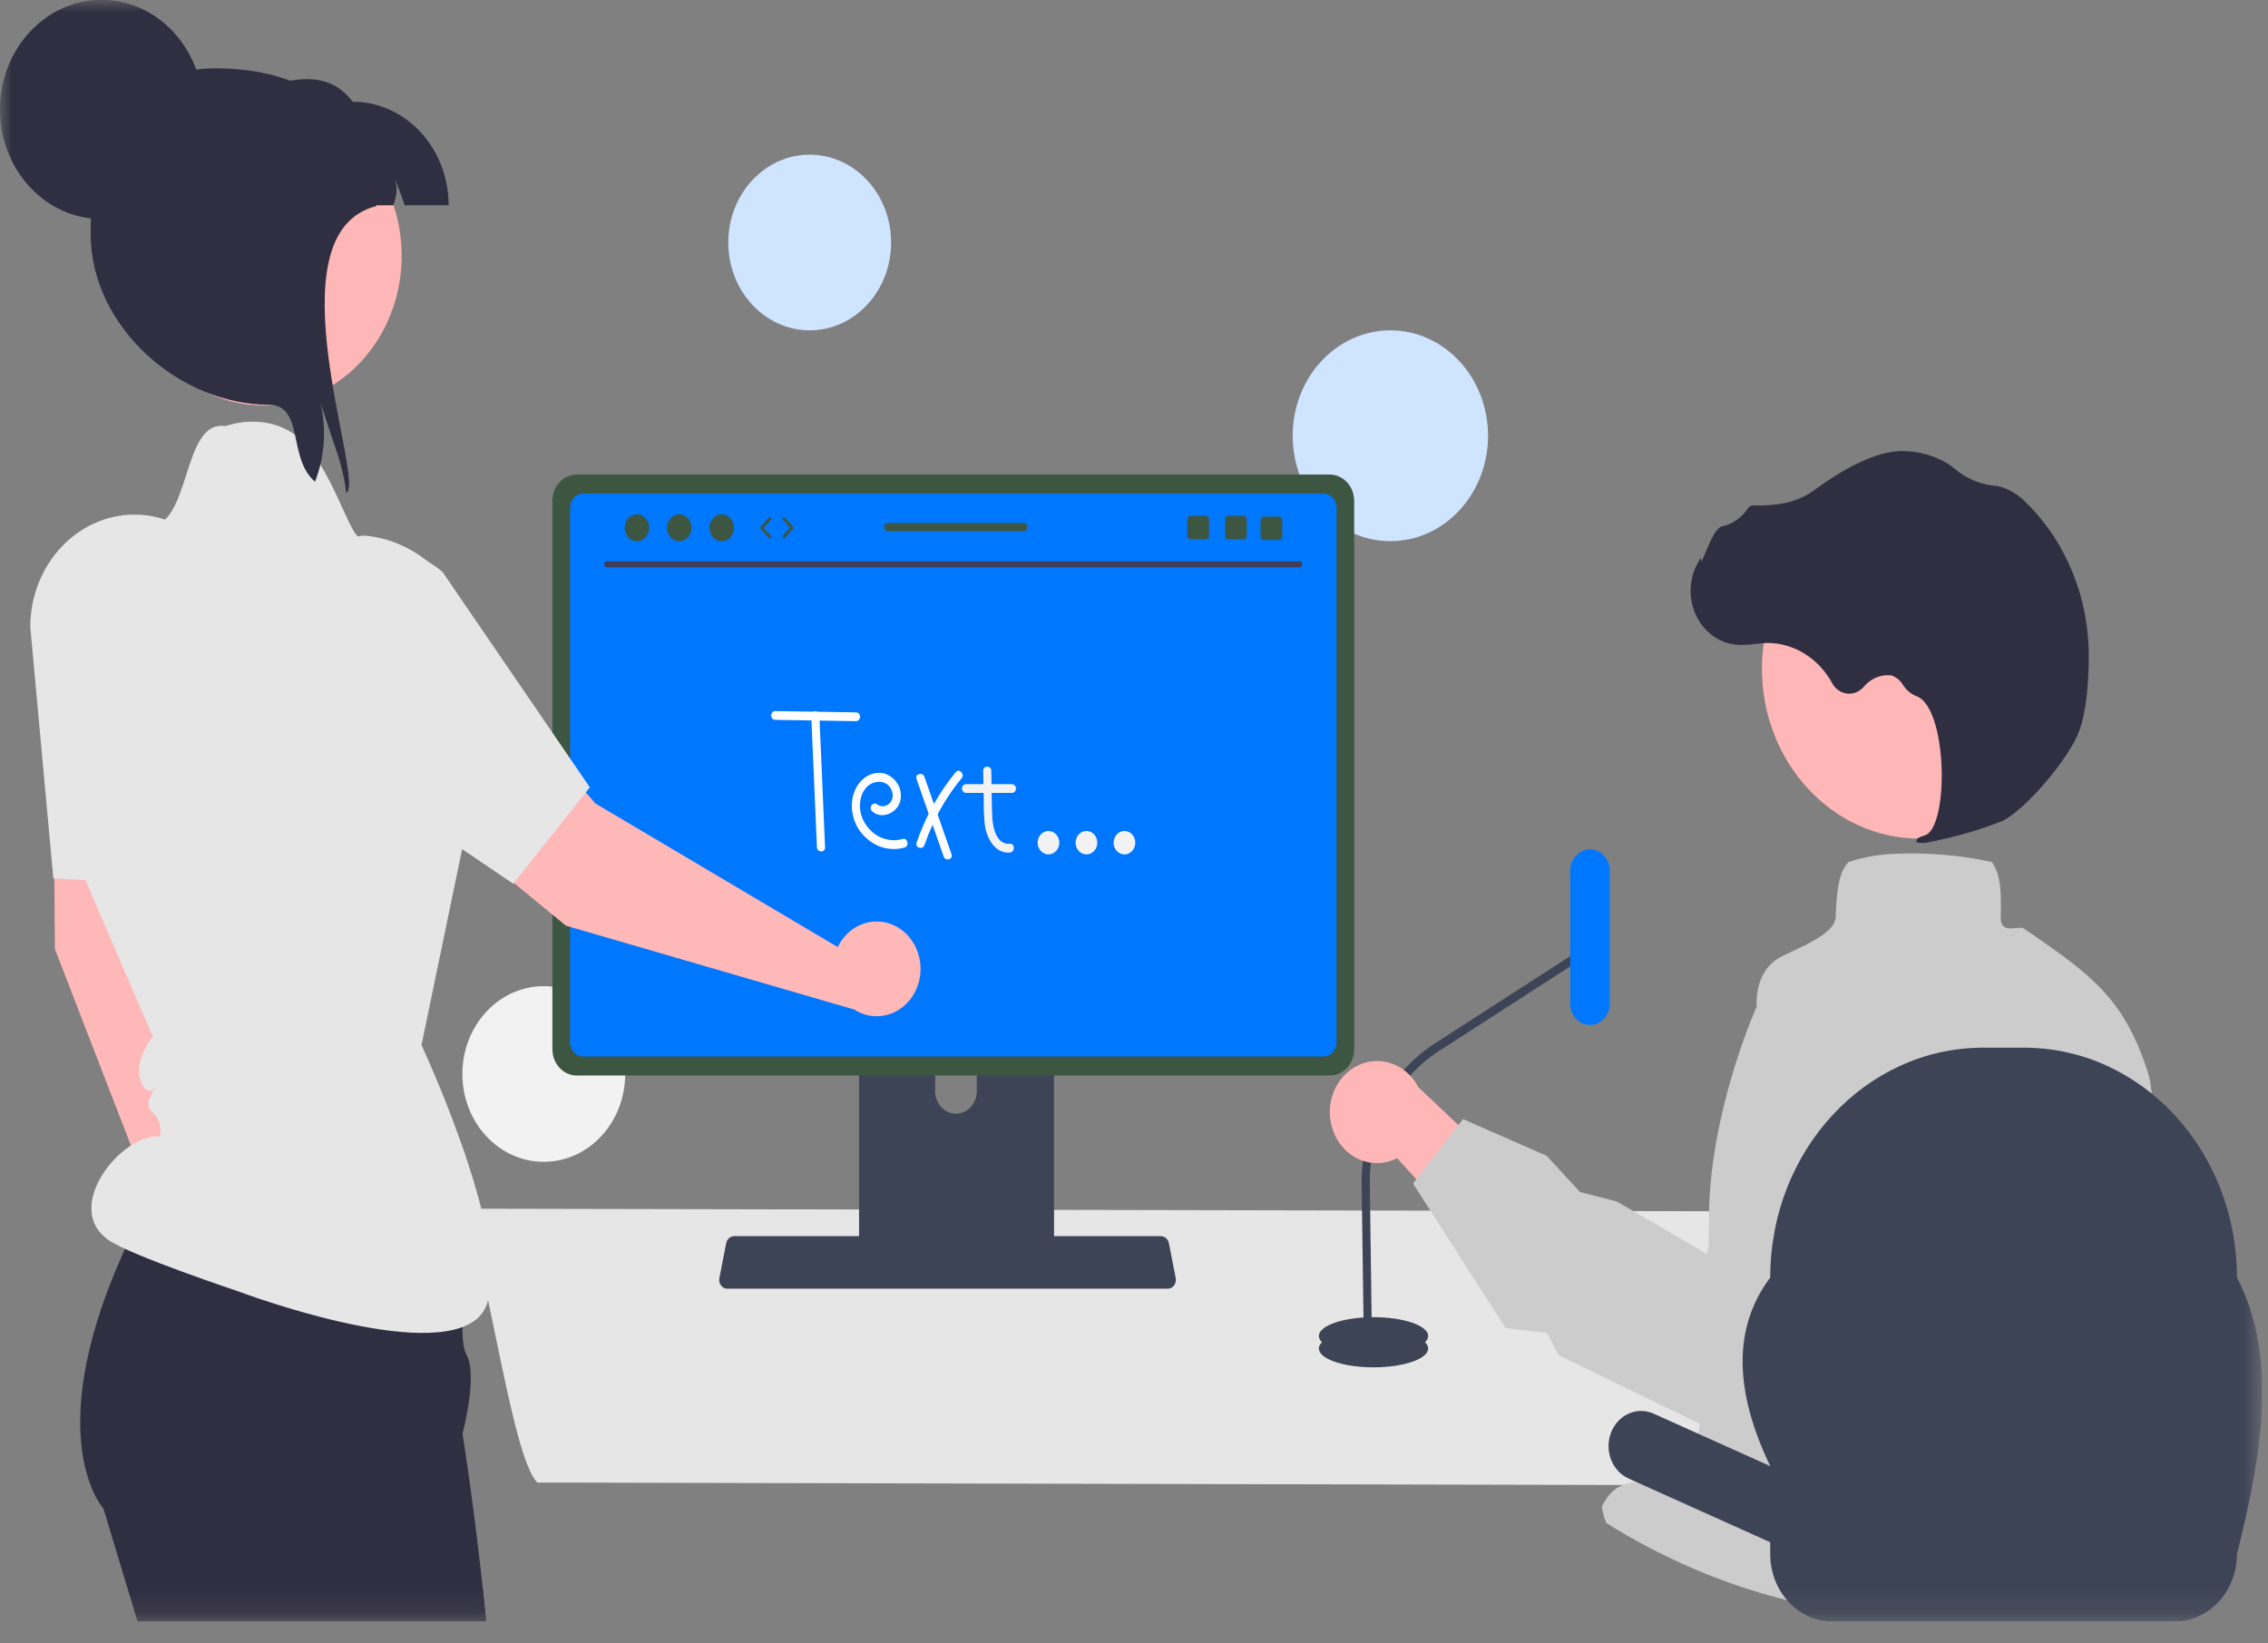 <?xml version="1.0" encoding="UTF-8"?> <svg xmlns="http://www.w3.org/2000/svg" viewBox="0 0 93.506 67.749" fill="none"><rect x="0" y="0" width="93.506" height="67.749" fill="#808080" stroke="none"/><g clip-path="url(#clip0_4_115)"><g clip-path="url(#clip1_4_115)"><mask id="mask0_4_115" style="mask-type:luminance" maskUnits="userSpaceOnUse" x="0" y="-1" width="379" height="273"><path d="M93.268 -0.006H0V66.865H93.268V-0.006Z" fill="white"></path></mask><g mask="url(#mask0_4_115)"><path d="M57.323 22.31C59.547 22.31 61.35 20.364 61.35 17.964C61.35 15.565 59.547 13.619 57.323 13.619C55.098 13.619 53.295 15.565 53.295 17.964C53.295 20.364 55.098 22.31 57.323 22.31Z" fill="#CFE4FF"></path><path d="M33.382 13.619C35.236 13.619 36.739 11.998 36.739 9.998C36.739 7.998 35.236 6.376 33.382 6.376C31.529 6.376 30.026 7.998 30.026 9.998C30.026 11.998 31.529 13.619 33.382 13.619Z" fill="#CFE4FF"></path><path d="M22.419 47.898C24.273 47.898 25.775 46.277 25.775 44.278C25.775 42.277 24.273 40.656 22.419 40.656C20.566 40.656 19.063 42.277 19.063 44.278C19.063 46.277 20.566 47.898 22.419 47.898Z" fill="#F2F2F2"></path><path d="M19.008 49.83C19.98 51.074 21.032 60.037 22.154 61.12L74.797 61.241C75.919 60.157 76.971 51.195 77.943 49.951L19.008 49.83Z" fill="#E6E6E6"></path><path d="M35.418 39.302V51.681H43.456V39.302C43.456 39.119 43.346 38.957 43.184 38.903C43.147 38.89 43.108 38.884 43.069 38.884H35.806C35.593 38.884 35.419 39.071 35.418 39.302ZM38.555 43.555C38.559 43.044 38.947 42.633 39.421 42.638C39.889 42.643 40.267 43.051 40.271 43.555V44.992C40.269 45.503 39.883 45.915 39.409 45.913C38.938 45.911 38.557 45.5 38.555 44.992V43.555Z" fill="#3D4456"></path><path d="M22.774 20.651V43.254C22.774 43.854 23.225 44.34 23.78 44.34H54.824C55.38 44.34 55.83 43.854 55.831 43.254V20.651C55.83 20.051 55.379 19.566 54.824 19.565H23.78C23.225 19.566 22.775 20.051 22.774 20.651Z" fill="#3D5642"></path><path d="M23.502 20.932V42.975C23.502 43.296 23.743 43.555 24.04 43.556H54.565C54.862 43.555 55.103 43.296 55.104 42.975V20.932C55.104 20.611 54.863 20.351 54.565 20.35H24.04C23.742 20.351 23.502 20.611 23.502 20.932Z" fill="#0077FF"></path><path d="M29.726 52.994C29.789 53.079 29.884 53.129 29.985 53.129H48.146C48.331 53.128 48.48 52.966 48.48 52.767C48.48 52.743 48.477 52.718 48.473 52.694L48.191 51.249C48.167 51.129 48.089 51.031 47.983 50.987C47.945 50.971 47.905 50.963 47.864 50.963H30.266C30.226 50.963 30.185 50.971 30.148 50.987C30.042 51.031 29.963 51.129 29.94 51.249L29.658 52.694C29.638 52.8 29.662 52.911 29.726 52.994Z" fill="#3D4456"></path><path d="M25.021 23.386H53.584C53.647 23.385 53.697 23.329 53.695 23.261C53.694 23.195 53.645 23.142 53.584 23.141H25.021C24.959 23.142 24.909 23.199 24.91 23.266C24.912 23.332 24.96 23.385 25.021 23.386Z" fill="#3F3D56"></path><path d="M89.042 47.334C89.039 47.328 89.038 47.324 89.036 47.319C88.993 47.193 88.943 47.071 88.885 46.952C88.56 46.292 88.904 45.278 88.537 44.157C87.944 42.342 87.222 41.271 86.162 40.312C86.131 40.283 86.099 40.255 86.067 40.226L86.066 40.225C85.359 39.599 84.507 39.013 83.448 38.284C83.228 38.132 82.466 38.571 82.484 37.818C82.504 36.981 82.526 36.115 82.145 35.574L82.12 35.539L82.081 35.528C80.777 35.25 79.447 35.139 78.119 35.199H78.118C77.554 35.221 76.994 35.31 76.448 35.463C76.407 35.475 76.367 35.487 76.328 35.502C76.298 35.51 76.268 35.521 76.237 35.532L76.212 35.541L76.193 35.561C75.826 35.958 75.741 36.67 75.7 37.413V37.414C75.692 37.549 75.685 37.684 75.68 37.819C75.649 38.541 74.035 39.124 73.419 39.451C72.264 40.067 72.438 41.501 72.424 41.501C72.424 41.501 70.482 45.805 70.458 50.164C70.457 50.406 70.456 50.65 70.454 50.895C70.44 52.925 70.404 54.991 70.263 56.873C70.202 57.681 70.122 58.455 70.016 59.178C69.499 62.699 67.158 59.776 66.038 62.119C66.075 62.349 66.137 62.574 66.223 62.788C66.351 62.87 66.483 62.95 66.614 63.03C67.195 63.379 67.786 63.704 68.389 64.007C68.422 64.023 68.455 64.04 68.489 64.056C69.594 64.607 70.732 65.076 71.897 65.458C72.124 65.533 72.351 65.604 72.58 65.672C74.609 66.276 76.698 66.614 78.801 66.678C78.81 66.676 78.818 66.676 78.827 66.676C81.315 66.602 83.786 66.218 86.192 65.531C86.226 65.521 86.26 65.511 86.293 65.502C86.451 65.456 86.607 65.41 86.764 65.362C88.149 64.937 89.505 64.411 90.825 63.79C90.826 63.843 90.831 63.896 90.839 63.948C90.841 63.965 90.843 63.982 90.846 63.999C90.849 63.98 90.851 63.96 90.852 63.941C90.858 63.884 90.864 63.827 90.87 63.769C91.554 56.565 90.133 50.448 89.042 47.334Z" fill="#CCCCCC"></path><path d="M79.139 34.573C82.726 34.573 85.635 31.435 85.635 27.564C85.635 23.693 82.726 20.554 79.139 20.554C75.551 20.554 72.642 23.693 72.642 27.564C72.642 31.435 75.551 34.573 79.139 34.573Z" fill="#FFB6B6"></path><path d="M79.619 34.699C80.61 34.509 81.584 34.227 82.529 33.857C83.458 33.441 85.313 31.276 85.73 30.12C86.04 29.261 86.111 28.006 86.116 27.105C86.137 24.692 85.209 22.382 83.561 20.75C83.242 20.407 82.844 20.164 82.408 20.047C82.37 20.039 82.331 20.033 82.292 20.03C81.68 19.987 81.093 19.747 80.608 19.342C80.513 19.26 80.412 19.184 80.308 19.117C79.784 18.803 79.201 18.626 78.602 18.602C77.631 18.53 76.343 19.075 74.774 20.224C73.985 20.802 73.019 20.856 72.265 20.838C72.179 20.839 72.1 20.888 72.057 20.968C71.805 21.344 71.431 21.604 71.009 21.695C70.753 21.762 70.552 22.205 70.314 22.778C70.261 22.908 70.198 23.059 70.15 23.154L70.113 23L69.999 23.204C69.408 24.258 69.72 25.628 70.696 26.266C70.958 26.437 71.252 26.543 71.558 26.577C71.831 26.597 72.106 26.587 72.378 26.546C72.544 26.528 72.715 26.509 72.882 26.505C73.977 26.517 74.987 27.148 75.54 28.169C75.77 28.586 76.27 28.723 76.657 28.474C76.717 28.436 76.773 28.388 76.823 28.334C77.112 27.975 77.546 27.792 77.984 27.844C78.179 27.913 78.346 28.051 78.457 28.237C78.589 28.442 78.774 28.601 78.989 28.692C79.71 28.919 80.047 30.524 80.055 31.92C80.062 33.266 79.783 34.299 79.376 34.432C79.063 34.535 79.031 34.568 79.019 34.634L79.008 34.693L79.053 34.736C79.242 34.768 79.435 34.755 79.619 34.699Z" fill="#302E41"></path><path d="M56.628 56.371C57.871 56.371 58.88 56.024 58.88 55.595C58.88 55.167 57.871 54.82 56.628 54.82C55.384 54.82 54.375 55.167 54.375 55.595C54.375 56.024 55.384 56.371 56.628 56.371Z" fill="#3D4456"></path><path d="M56.627 55.854C57.871 55.854 58.88 55.507 58.88 55.079C58.88 54.65 57.871 54.303 56.627 54.303C55.384 54.303 54.375 54.65 54.375 55.079C54.375 55.507 55.384 55.854 56.627 55.854Z" fill="#3D4456"></path><path d="M56.232 55.598L56.567 55.593L56.475 48.831C56.447 46.586 57.528 44.494 59.313 43.339L65.718 39.207L65.546 38.897L59.141 43.028C57.253 44.25 56.11 46.462 56.139 48.836L56.232 55.598Z" fill="#3D4456"></path><path d="M65.552 42.256C65.102 42.256 64.737 41.862 64.737 41.377V35.896C64.737 35.411 65.102 35.017 65.552 35.017C66.002 35.017 66.367 35.411 66.367 35.896V41.377C66.367 41.862 66.002 42.256 65.552 42.256Z" fill="#0077FF"></path><path d="M54.899 46.413C55.181 47.527 56.247 48.183 57.279 47.879C57.389 47.846 57.497 47.803 57.6 47.75L62.43 53.047L63.178 49.27L58.476 44.82C57.951 43.806 56.764 43.443 55.825 44.01C55.038 44.484 54.656 45.477 54.899 46.413Z" fill="#FFB6B6"></path><path d="M80.132 40.882L80.102 40.864L76.579 39.557C75.674 39.221 74.68 39.321 73.848 39.83C73.657 39.947 73.477 40.084 73.312 40.239H73.311C72.759 40.754 72.379 41.45 72.228 42.22L70.378 51.697L66.658 49.534L65.142 49.143L63.763 47.649L60.317 46.136L60.126 46.382L58.392 48.618L58.256 48.793L62.073 54.753L63.784 54.954L64.264 55.874L64.297 55.891L65.7 56.573L71.683 59.481L74.581 57.089L75.034 56.713C78.783 52.966 80.534 49.952 81.266 47.656C81.653 46.443 81.755 45.433 81.717 44.618C81.598 42.101 80.192 40.93 80.132 40.882Z" fill="#CCCCCC"></path><path d="M83.444 43.192H81.765C76.915 43.192 72.984 47.435 72.984 52.668C71.418 54.756 71.514 57.379 72.984 60.443L68.174 58.28C67.489 57.974 66.703 58.325 66.42 59.063C66.137 59.8 66.459 60.645 67.141 60.954L72.984 63.582V64.071C72.984 65.606 74.137 66.851 75.559 66.851H89.649C91.072 66.851 92.225 65.606 92.225 64.071C93.27 59.936 93.924 55.926 92.225 52.668C92.225 47.435 88.293 43.192 83.444 43.192Z" fill="#3D4456"></path><path d="M43.227 35.224C43.474 35.224 43.674 35.008 43.674 34.742C43.674 34.475 43.474 34.259 43.227 34.259C42.98 34.259 42.779 34.475 42.779 34.742C42.779 35.008 42.98 35.224 43.227 35.224Z" fill="#F2F2F2"></path><path d="M44.793 35.225C45.04 35.225 45.24 35.008 45.24 34.742C45.24 34.475 45.04 34.259 44.793 34.259C44.546 34.259 44.345 34.475 44.345 34.742C44.345 35.008 44.546 35.225 44.793 35.225Z" fill="#F2F2F2"></path><path d="M46.359 35.225C46.606 35.225 46.806 35.008 46.806 34.742C46.806 34.475 46.606 34.259 46.359 34.259C46.112 34.259 45.912 34.475 45.912 34.742C45.912 35.008 46.112 35.225 46.359 35.225Z" fill="#F2F2F2"></path><path d="M31.957 29.677L35.297 29.731C35.39 29.727 35.463 29.643 35.46 29.543C35.456 29.448 35.386 29.372 35.297 29.369L31.957 29.315C31.865 29.318 31.792 29.402 31.795 29.502C31.798 29.597 31.869 29.674 31.957 29.677Z" fill="white"></path><path d="M35.981 33.466C36.376 33.795 37.012 33.507 37.122 32.999C37.251 32.406 36.771 31.848 36.227 31.861C35.621 31.875 35.193 32.425 35.128 33.043C35.077 33.613 35.292 34.173 35.703 34.537C36.139 34.949 36.737 35.1 37.298 34.939C37.504 34.873 37.416 34.524 37.208 34.59C36.472 34.795 35.716 34.338 35.493 33.553C35.388 33.126 35.487 32.592 35.856 32.348C36.187 32.129 36.657 32.208 36.783 32.648C36.858 32.88 36.745 33.134 36.53 33.215C36.402 33.263 36.26 33.24 36.151 33.153C36.071 33.103 35.968 33.133 35.921 33.218C35.876 33.305 35.903 33.414 35.981 33.466Z" fill="white"></path><path d="M39.405 31.832C39.069 32.239 38.767 32.679 38.504 33.145L38.112 32.026C38.036 31.811 37.712 31.904 37.789 32.123C37.955 32.598 38.122 33.074 38.288 33.549C38.096 33.932 37.93 34.33 37.792 34.739C37.718 34.958 38.042 35.053 38.115 34.835C38.212 34.552 38.323 34.274 38.447 34.002C38.6 34.438 38.753 34.874 38.906 35.309C38.981 35.525 39.306 35.431 39.229 35.213C39.038 34.668 38.847 34.123 38.656 33.578C38.935 33.044 39.265 32.545 39.643 32.088C39.787 31.915 39.55 31.658 39.405 31.832Z" fill="white"></path><path d="M33.446 29.5L33.681 34.928C33.691 35.16 34.026 35.161 34.016 34.928L33.782 29.5C33.772 29.268 33.436 29.267 33.446 29.5Z" fill="white"></path><path d="M41.724 32.328H40.879C40.877 32.145 40.875 31.961 40.871 31.779C40.866 31.546 40.531 31.545 40.535 31.779C40.539 31.962 40.542 32.145 40.545 32.328H39.822C39.729 32.331 39.656 32.415 39.66 32.515C39.662 32.61 39.733 32.687 39.822 32.69H40.553C40.554 32.767 40.555 32.844 40.557 32.921C40.552 33.277 40.566 33.634 40.599 33.988C40.671 34.557 41.028 35.204 41.639 35.148C41.853 35.128 41.855 34.766 41.639 34.786C41.088 34.836 40.93 34.137 40.909 33.68C40.894 33.35 40.888 33.02 40.883 32.69H41.724C41.817 32.686 41.889 32.603 41.886 32.503C41.883 32.408 41.812 32.331 41.724 32.328Z" fill="#F2F2F2"></path><path d="M8.802 49.193C8.693 49.193 8.585 49.204 8.478 49.226L6.699 37.075L8.481 25.377C8.726 23.772 7.718 22.256 6.23 21.992C4.887 21.754 3.586 22.619 3.18 24.02C2.512 26.327 2.182 28.732 2.2 31.149L2.263 39.126L7.005 51.378C7.124 52.449 8.025 53.213 9.017 53.085C10.01 52.957 10.718 51.985 10.6 50.914C10.491 49.932 9.718 49.192 8.802 49.193Z" fill="#FFB8B8"></path><path d="M5.543 21.216C3.173 21.22 1.253 23.292 1.249 25.85L2.121 35.361L2.2 36.213L2.24 36.216L5.304 36.38H5.305L6.792 36.46L7.047 36.473L7.339 35.361L9.838 25.85C9.836 23.291 7.914 21.218 5.543 21.216Z" fill="#E6E6E6"></path><path d="M5.676 66.866L4.266 62.199C4.266 62.199 1.682 59.364 4.997 51.837C5.07 51.67 5.146 51.502 5.225 51.331C5.364 51.03 5.512 50.722 5.67 50.406C5.91 49.948 6.152 49.473 6.426 48.983L6.677 49.032L6.914 49.076L7.725 49.231H7.726L19.471 51.464C19.471 51.464 19.256 52.504 19.139 53.62C19.046 54.537 19.016 55.464 19.235 55.856C19.71 56.733 19.069 59.101 19.069 59.101C19.069 59.101 19.105 59.33 19.165 59.736V59.737C19.224 60.132 19.307 60.692 19.401 61.37C19.405 61.416 19.411 61.462 19.418 61.508C19.567 62.606 19.744 63.993 19.903 65.484C19.953 65.936 20 66.399 20.044 66.866H5.676Z" fill="#302E41"></path><path d="M2.328 23.677C2.623 22.799 3.312 22.144 4.156 21.939C4.772 21.75 5.412 21.675 6.051 21.715C7.922 21.795 7.45 17.274 9.302 17.566C9.302 17.566 11.045 16.895 12.409 18.125C13.648 19.242 14.503 22.282 14.821 22.109C14.888 22.073 15.051 22.077 15.278 22.109C17.932 22.489 19.841 25.058 19.684 27.942L19.549 30.407C19.549 30.407 20.502 31.954 19.119 34.687L17.377 43.087C17.377 43.087 21.735 52.402 19.726 54.313C17.717 56.224 9.839 53.244 9.839 53.244C9.839 53.244 5.421 51.771 4.489 51.132C2.521 49.783 5.036 46.707 6.592 46.852C6.675 46.494 6.565 46.115 6.307 45.874C5.877 45.577 6.359 44.907 6.395 44.845C6.353 44.89 6.027 45.259 5.779 44.482C5.53 43.706 6.297 42.728 6.297 42.728L4.132 37.699L2.428 33.726L2.221 33.267L2.576 30.796L2.543 30.721C1.786 29.018 1.618 27.078 2.07 25.253C2.235 24.582 2.353 23.97 2.328 23.677Z" fill="#E6E6E6"></path><path d="M20.044 66.866H19.297C19.504 66.386 19.709 65.922 19.903 65.484C19.952 65.936 19.999 66.398 20.044 66.866Z" fill="#2F2E41"></path><path d="M34.713 38.748C34.646 38.841 34.588 38.94 34.538 39.044L24.545 33.123L17.064 24.441C16.037 23.249 14.31 23.181 13.205 24.289C12.209 25.289 12.046 26.928 12.825 28.132C14.106 30.114 15.666 31.869 17.448 33.332L23.332 38.163L35.214 41.619C36.071 42.173 37.183 41.872 37.697 40.947C38.21 40.021 37.932 38.822 37.074 38.267C36.288 37.759 35.274 37.965 34.713 38.748Z" fill="#FFB8B8"></path><path d="M21.185 36.401L24.152 32.667L24.317 32.458L18.241 23.573C17.978 23.352 17.692 23.166 17.389 23.018L17.388 23.018C15.229 21.959 12.683 22.989 11.702 25.318C10.878 27.274 11.408 29.584 12.982 30.899L14.756 32.099L21.159 36.434L21.185 36.401Z" fill="#E6E6E6"></path><path d="M15.861 13.502C14.347 16.491 10.874 17.589 8.104 15.954C5.334 14.32 4.317 10.572 5.832 7.584C7.346 4.596 10.819 3.498 13.589 5.132C14.752 5.819 15.658 6.92 16.152 8.248C16.178 8.319 16.202 8.389 16.225 8.463C16.778 10.121 16.645 11.956 15.861 13.502Z" fill="#FFB6B6"></path><path d="M16.683 8.463C16.437 7.721 16.544 8.108 16.296 7.368C16.458 8.023 16.201 8.39 16.225 8.463H9.419V4.194C11.413 3.342 13.362 2.616 14.54 4.194C16.725 4.195 18.496 6.106 18.496 8.463H16.683Z" fill="#302E41"></path><path d="M14.271 20.329C14.265 20.25 14.258 20.168 14.247 20.089C14.156 19.509 14.007 18.941 13.805 18.395C13.609 17.8 13.41 17.201 13.211 16.605C13.467 17.687 13.389 18.829 12.988 19.858C11.84 18.892 12.565 16.684 11.063 16.684C7.452 16.684 3.736 13.525 3.736 9.626C3.736 5.73 5.285 2.816 8.896 2.816C12.51 2.816 15.44 4.601 15.511 8.497C11.063 9.626 15.111 19.934 14.271 20.329Z" fill="#302E41"></path><path d="M4.187 9.029C6.499 9.029 8.374 7.006 8.374 4.512C8.374 2.017 6.499 -0.006 4.187 -0.006C1.875 -0.006 0 2.017 0 4.512C0 7.006 1.875 9.029 4.187 9.029Z" fill="#302E41"></path><path d="M26.259 22.316C26.538 22.316 26.764 22.066 26.764 21.758C26.764 21.451 26.538 21.201 26.259 21.201C25.98 21.201 25.753 21.451 25.753 21.758C25.753 22.066 25.98 22.316 26.259 22.316Z" fill="#3D5642"></path><path d="M28.005 22.316C28.284 22.316 28.51 22.066 28.51 21.758C28.51 21.451 28.284 21.201 28.005 21.201C27.726 21.201 27.499 21.451 27.499 21.758C27.499 22.066 27.726 22.316 28.005 22.316Z" fill="#3D5642"></path><path d="M29.751 22.316C30.03 22.316 30.257 22.066 30.257 21.758C30.257 21.451 30.03 21.201 29.751 21.201C29.472 21.201 29.246 21.451 29.246 21.758C29.246 22.066 29.472 22.316 29.751 22.316Z" fill="#3D5642"></path><path d="M31.742 22.199C31.726 22.199 31.711 22.192 31.699 22.179L31.358 21.803C31.335 21.778 31.335 21.738 31.358 21.713L31.699 21.337C31.722 21.311 31.76 21.311 31.783 21.336C31.807 21.361 31.808 21.402 31.784 21.427L31.484 21.758L31.784 22.089C31.808 22.115 31.807 22.155 31.783 22.18C31.772 22.193 31.757 22.199 31.742 22.199Z" fill="#3D5642"></path><path d="M32.315 22.199C32.3 22.199 32.285 22.193 32.273 22.18C32.25 22.156 32.25 22.115 32.273 22.089L32.573 21.758L32.273 21.427C32.25 21.402 32.25 21.361 32.273 21.336C32.297 21.311 32.335 21.311 32.358 21.337L32.699 21.713C32.722 21.738 32.722 21.778 32.699 21.803L32.358 22.179C32.346 22.192 32.331 22.199 32.315 22.199Z" fill="#3D5642"></path><path d="M51.271 21.265H50.637C50.564 21.265 50.506 21.329 50.506 21.407V22.092C50.506 22.17 50.564 22.233 50.637 22.233H51.271C51.343 22.233 51.403 22.17 51.403 22.092V21.407C51.403 21.329 51.343 21.265 51.271 21.265Z" fill="#3D5642"></path><path d="M49.717 21.265H49.083C49.011 21.265 48.952 21.329 48.952 21.407V22.092C48.952 22.17 49.011 22.233 49.083 22.233H49.717C49.789 22.233 49.849 22.17 49.849 22.092V21.407C49.849 21.329 49.789 21.265 49.717 21.265Z" fill="#3D5642"></path><path d="M52.735 21.297H52.101C52.029 21.297 51.97 21.36 51.97 21.438V22.123C51.97 22.201 52.029 22.265 52.101 22.265H52.735C52.808 22.265 52.867 22.201 52.867 22.123V21.438C52.867 21.36 52.808 21.297 52.735 21.297Z" fill="#3D5642"></path><path d="M42.2 21.558H36.615C36.527 21.558 36.455 21.635 36.455 21.73C36.455 21.824 36.527 21.902 36.615 21.902H42.2C42.288 21.902 42.36 21.824 42.36 21.73C42.36 21.635 42.288 21.558 42.2 21.558Z" fill="#3D5642"></path></g></g></g><defs><clipPath id="clip0_4_115"><rect width="23.316" height="16.715" fill="white" transform="scale(4)"></rect></clipPath><clipPath id="clip1_4_115"><rect width="23.316" height="16.717" fill="white" transform="translate(0.001 -0.023) scale(4)"></rect></clipPath></defs></svg> 